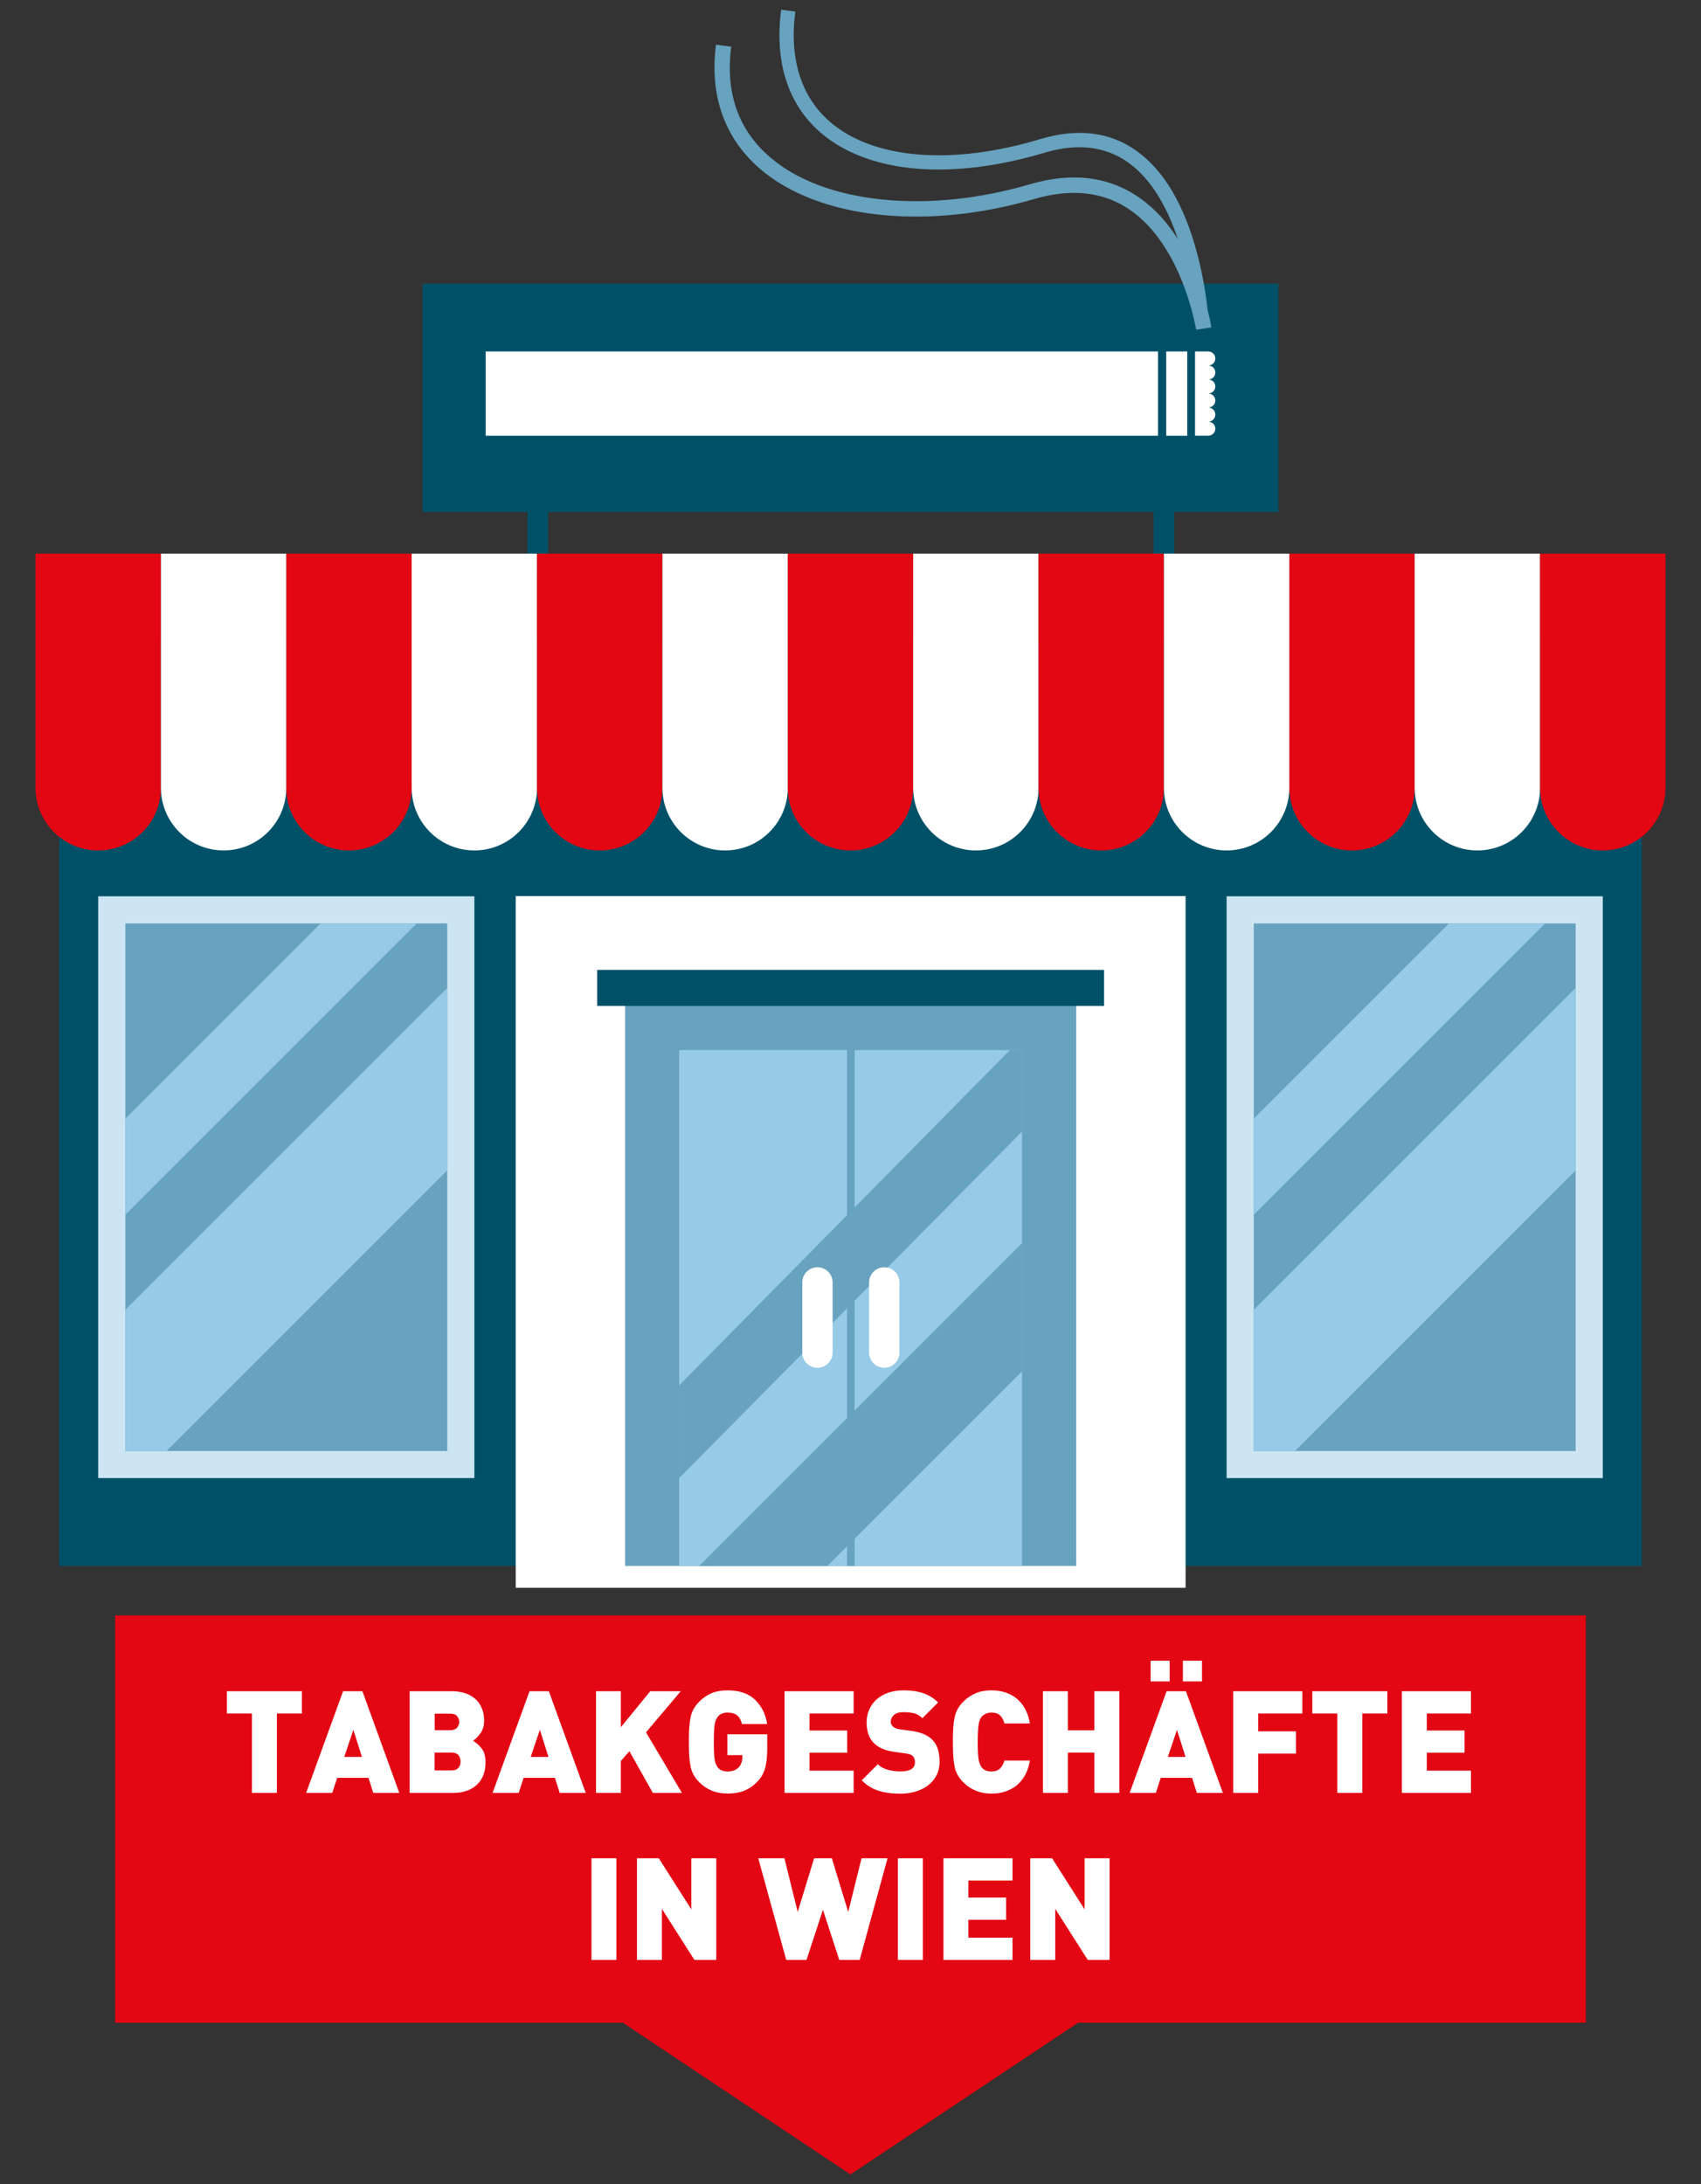 <svg xmlns="http://www.w3.org/2000/svg" xmlns:xlink="http://www.w3.org/1999/xlink" id="Ebene_1" x="0px" y="0px" viewBox="0 0 285.93 367.15" style="enable-background:new 0 0 285.93 367.15;" xml:space="preserve"><rect x="0" y="0" width="285.93" height="367.15" fill="#333333" stroke="none"/><style type="text/css">	.st0{fill:#E30613;}	.st1{fill:#005168;}	.st2{fill:#FFFFFF;}	.st3{fill:#67A2BE;}	.st4{fill:#96CAE6;}	.st5{clip-path:url(#SVGID_00000176024042996204057000000007681860777702949282_);fill:#FFFFFF;}	.st6{clip-path:url(#SVGID_00000176024042996204057000000007681860777702949282_);fill:#E30613;}	.st7{fill:#CDE5F3;}	.st8{clip-path:url(#SVGID_00000034084685383563139630000002202459183449001121_);fill:#67A2BE;}	.st9{clip-path:url(#SVGID_00000034084685383563139630000002202459183449001121_);fill:#FFFFFF;}	.st10{clip-path:url(#SVGID_00000145060449988733479280000002945483569289316486_);fill:#FFFFFF;}</style><polygon class="st0" points="266.57,271.56 19.35,271.56 19.35,340.03 104.71,340.03 142.96,365.53 181.22,340.03 266.57,340.03 "></polygon><polygon class="st1" points="214.89,47.69 71.03,47.69 71.03,86.06 88.65,86.06 88.65,96.7 92.13,96.7 92.13,86.06 193.91,86.06  193.91,96.7 197.39,96.7 197.39,86.06 214.89,86.06 "></polygon><rect x="9.94" y="107.41" class="st1" width="266.04" height="155.83"></rect><rect x="86.69" y="150.63" class="st2" width="112.6" height="116.28"></rect><rect x="105.08" y="166.07" class="st3" width="75.83" height="97.17"></rect><rect x="114.16" y="176.51" class="st4" width="57.65" height="86.73"></rect><rect x="100.38" y="163.04" class="st1" width="85.21" height="6.06"></rect><polygon class="st3" points="171.82,176.51 171.82,190.19 114.16,248.47 114.16,232.89 169.77,176.51 "></polygon><polygon class="st3" points="171.82,208.97 171.82,230.5 139.08,263.23 117.56,263.23 "></polygon><rect x="142.39" y="174.74" class="st3" width="1.27" height="88.49"></rect><g>	<defs>		<rect id="SVGID_1_" x="5.97" y="1.61" width="273.98" height="363.92"></rect>	</defs>	<clipPath id="SVGID_00000085212807505636691010000001931649318808068283_">		<use xlink:href="#SVGID_1_" style="overflow:visible;"></use>	</clipPath>	<path style="clip-path:url(#SVGID_00000085212807505636691010000001931649318808068283_);fill:#FFFFFF;" d="M148.64,229.93  L148.64,229.93c-1.41,0-2.55-1.14-2.55-2.55v-11.8c0-1.41,1.14-2.55,2.55-2.55c1.41,0,2.55,1.14,2.55,2.55v11.8  C151.19,228.79,150.05,229.93,148.64,229.93"></path>	<path style="clip-path:url(#SVGID_00000085212807505636691010000001931649318808068283_);fill:#FFFFFF;" d="M137.41,229.93  L137.41,229.93c1.41,0,2.55-1.14,2.55-2.55v-11.8c0-1.41-1.14-2.55-2.55-2.55c-1.41,0-2.55,1.14-2.55,2.55v11.8  C134.86,228.79,136,229.93,137.41,229.93"></path>	<path style="clip-path:url(#SVGID_00000085212807505636691010000001931649318808068283_);fill:#E30613;" d="M16.51,142.96  L16.51,142.96c-5.82,0-10.54-4.72-10.54-10.54V93.07h21.08v39.35C27.05,138.24,22.33,142.96,16.51,142.96"></path>	<path style="clip-path:url(#SVGID_00000085212807505636691010000001931649318808068283_);fill:#FFFFFF;" d="M37.59,142.96  L37.59,142.96c-5.82,0-10.54-4.72-10.54-10.54V93.07h21.08v39.35C48.12,138.24,43.41,142.96,37.59,142.96"></path>	<path style="clip-path:url(#SVGID_00000085212807505636691010000001931649318808068283_);fill:#E30613;" d="M58.66,142.96  L58.66,142.96c-5.82,0-10.54-4.72-10.54-10.54V93.07H69.2v39.35C69.2,138.24,64.48,142.96,58.66,142.96"></path>	<path style="clip-path:url(#SVGID_00000085212807505636691010000001931649318808068283_);fill:#FFFFFF;" d="M79.74,142.96  L79.74,142.96c-5.82,0-10.54-4.72-10.54-10.54V93.07h21.08v39.35C90.27,138.24,85.56,142.96,79.74,142.96"></path>	<path style="clip-path:url(#SVGID_00000085212807505636691010000001931649318808068283_);fill:#E30613;" d="M100.81,142.96  L100.81,142.96c-5.82,0-10.54-4.72-10.54-10.54V93.07h21.08v39.35C111.35,138.24,106.63,142.96,100.81,142.96"></path>	<path style="clip-path:url(#SVGID_00000085212807505636691010000001931649318808068283_);fill:#FFFFFF;" d="M121.89,142.96  L121.89,142.96c-5.82,0-10.54-4.72-10.54-10.54V93.07h21.08v39.35C132.43,138.24,127.71,142.96,121.89,142.96"></path>	<path style="clip-path:url(#SVGID_00000085212807505636691010000001931649318808068283_);fill:#E30613;" d="M142.96,142.96  L142.96,142.96c-5.82,0-10.54-4.72-10.54-10.54V93.07h21.08v39.35C153.5,138.24,148.78,142.96,142.96,142.96"></path>	<path style="clip-path:url(#SVGID_00000085212807505636691010000001931649318808068283_);fill:#FFFFFF;" d="M164.04,142.96  L164.04,142.96c-5.82,0-10.54-4.72-10.54-10.54V93.07h21.08v39.35C174.58,138.24,169.86,142.96,164.04,142.96"></path>	<path style="clip-path:url(#SVGID_00000085212807505636691010000001931649318808068283_);fill:#E30613;" d="M185.11,142.96  L185.11,142.96c-5.82,0-10.54-4.72-10.54-10.54V93.07h21.08v39.35C195.65,138.24,190.93,142.96,185.11,142.96"></path>	<path style="clip-path:url(#SVGID_00000085212807505636691010000001931649318808068283_);fill:#FFFFFF;" d="M206.19,142.96  L206.19,142.96c-5.82,0-10.54-4.72-10.54-10.54V93.07h21.08v39.35C216.73,138.24,212.01,142.96,206.19,142.96"></path>	<path style="clip-path:url(#SVGID_00000085212807505636691010000001931649318808068283_);fill:#E30613;" d="M227.27,142.96  L227.27,142.96c-5.82,0-10.54-4.72-10.54-10.54V93.07h21.08v39.35C237.8,138.24,233.08,142.96,227.27,142.96"></path>	<path style="clip-path:url(#SVGID_00000085212807505636691010000001931649318808068283_);fill:#FFFFFF;" d="M248.34,142.96  L248.34,142.96c-5.82,0-10.54-4.72-10.54-10.54V93.07h21.08v39.35C258.88,138.24,254.16,142.96,248.34,142.96"></path>	<path style="clip-path:url(#SVGID_00000085212807505636691010000001931649318808068283_);fill:#E30613;" d="M269.42,142.96  L269.42,142.96c-5.82,0-10.54-4.72-10.54-10.54V93.07h21.08v39.35C279.95,138.24,275.24,142.96,269.42,142.96"></path></g><rect x="21.07" y="155.23" class="st3" width="54.11" height="88.68"></rect><rect x="16.51" y="150.67" class="st7" width="63.23" height="97.8"></rect><rect x="21.07" y="155.23" class="st3" width="54.11" height="88.69"></rect><polygon class="st4" points="70.05,155.23 21.07,204.21 21.07,188.04 53.88,155.23 "></polygon><polygon class="st4" points="75.18,166.07 75.18,196.74 28,243.92 21.07,243.92 21.07,220.18 "></polygon><rect x="206.19" y="150.67" class="st7" width="63.23" height="97.8"></rect><rect x="210.75" y="155.23" class="st3" width="54.11" height="88.69"></rect><polygon class="st4" points="259.73,155.23 210.75,204.21 210.75,188.04 243.56,155.23 "></polygon><polygon class="st4" points="264.86,166.07 264.86,196.74 217.68,243.92 210.75,243.92 210.75,220.18 "></polygon><rect x="81.64" y="59.08" class="st2" width="113.02" height="14.17"></rect><rect x="196.03" y="59.08" class="st2" width="3.54" height="14.17"></rect><g>	<defs>		<rect id="SVGID_00000034059184712654594990000015696080991295872925_" x="5.97" y="1.61" width="273.98" height="363.92"></rect>	</defs>	<clipPath id="SVGID_00000183957141716187506400000014737464659454785927_">		<use xlink:href="#SVGID_00000034059184712654594990000015696080991295872925_" style="overflow:visible;"></use>	</clipPath>	<path style="clip-path:url(#SVGID_00000183957141716187506400000014737464659454785927_);fill:#67A2BE;" d="M200.79,54.03  c0.19,0.86,0.27,1.37,0.28,1.4l2.55-0.39c-0.02-0.17-0.21-1.3-0.64-3.01c-0.22-2.04-0.7-5.52-1.74-9.41  c-2.18-8.23-5.65-14.06-10.29-17.33c-4.46-3.14-9.88-3.78-16.12-1.9c-14.75,4.44-27.92,3.39-35.21-2.82  c-4.93-4.19-6.98-10.64-5.93-18.63l-2.38-0.31c-1.16,8.84,1.17,16.02,6.75,20.77c3.95,3.36,9.52,5.43,16.1,5.96  c6.42,0.52,13.8-0.4,21.36-2.67c5.49-1.65,10.22-1.12,14.04,1.57c4.15,2.91,6.77,7.97,8.43,12.91c-1.8-2.82-4.14-5.48-7.16-7.4  c-4.98-3.18-10.94-3.78-17.69-1.8c-8.42,2.47-17,3.36-24.79,2.57c-7.86-0.79-14.39-3.24-18.88-7.09c-5.37-4.6-7.57-10.86-6.55-18.6  l-2.56-0.34c-1.13,8.54,1.44,15.77,7.43,20.9c6.14,5.26,15.53,8,26.17,8c6.34,0,13.12-0.97,19.91-2.96  c6.01-1.76,11.25-1.26,15.57,1.5c7.41,4.72,10.38,14.85,11.29,18.84c0.01,0.16,0.02,0.26,0.02,0.27L200.79,54.03z"></path>	<path style="clip-path:url(#SVGID_00000183957141716187506400000014737464659454785927_);fill:#FFFFFF;" d="M204.29,62.62  c0-0.62-0.48-1.13-1.09-1.17v-0.01c0.61-0.05,1.09-0.56,1.09-1.18c0-0.62-0.48-1.13-1.09-1.17v-0.01h-2.32v14.16h2.32v0  c0.61-0.05,1.09-0.56,1.09-1.18c0-0.62-0.48-1.13-1.09-1.18v-0.01c0.61-0.05,1.09-0.55,1.09-1.18c0-0.62-0.48-1.13-1.09-1.18v-0.01  c0.61-0.05,1.09-0.56,1.09-1.17c0-0.62-0.48-1.13-1.09-1.18v-0.01c0.61-0.05,1.09-0.56,1.09-1.17c0-0.62-0.48-1.13-1.09-1.17V63.8  C203.81,63.75,204.29,63.24,204.29,62.62"></path></g><path class="st2" d="M186.52,312.38h-4.2v8.59l-5.47-8.59h-3.67v17.09h4.2v-8.59l5.47,8.59h3.67V312.38z M170.2,325.73h-7.42v-3.01 h6.34v-3.74h-6.34v-2.86h7.42v-3.74h-11.61v17.09h11.61V325.73z M155.13,312.38h-4.2v17.09h4.2V312.38z M144.82,312.38l-2.24,9.02 l-2.75-9.02h-2.98l-2.76,9.02l-2.23-9.02h-4.4l4.7,17.09h3.41l2.76-8.43l2.75,8.43h3.43l4.68-17.09H144.82z M120.4,312.38h-4.19 v8.59l-5.47-8.59h-3.67v17.09h4.19v-8.59l5.47,8.59h3.67V312.38z M103.61,312.38h-4.19v17.09h4.19V312.38z"></path><g>	<defs>		<rect id="SVGID_00000070086087594444034320000005232483715702345361_" x="5.97" y="1.61" width="273.98" height="363.92"></rect>	</defs>	<clipPath id="SVGID_00000142869713099655366010000016113545898392446887_">		<use xlink:href="#SVGID_00000070086087594444034320000005232483715702345361_" style="overflow:visible;"></use>	</clipPath>	<path style="clip-path:url(#SVGID_00000142869713099655366010000016113545898392446887_);fill:#FFFFFF;" d="M247.26,297.65h-7.42  v-3.01h6.34v-3.74h-6.34v-2.86h7.42v-3.74h-11.61v17.09h11.61V297.65z M233.2,284.3h-12.61v3.74h4.21v13.35h4.2v-13.35h4.21V284.3z   M218.91,284.3H207.3v17.09h4.2v-6.61h6.34v-3.74h-6.34v-3h7.42V284.3z M196.62,279.17h-3.21v3.48h3.21V279.17z M202.05,279.17  h-3.21v3.48h3.21V279.17z M196.31,295.34l1.53-4.56l1.44,4.56H196.31z M199.35,284.3h-3.25l-6.21,17.09h4.4l0.83-2.54h5.26  l0.8,2.54h4.38L199.35,284.3z M188.16,284.3h-4.2v6.57h-4.46v-6.57h-4.19v17.09h4.19v-6.77h4.46v6.77h4.2V284.3z M168.83,295.96  c-0.15,0.55-0.39,1-0.73,1.33c-0.34,0.33-0.83,0.5-1.46,0.5c-0.73,0-1.28-0.24-1.65-0.73c-0.23-0.31-0.39-0.75-0.49-1.31  c-0.1-0.56-0.15-1.53-0.15-2.91c0-1.04,0.03-1.83,0.08-2.36c0.05-0.54,0.12-0.93,0.21-1.2c0.09-0.26,0.21-0.49,0.36-0.67  c0.17-0.21,0.4-0.38,0.69-0.52c0.29-0.13,0.61-0.2,0.97-0.2c0.65,0,1.14,0.17,1.47,0.5s0.57,0.77,0.72,1.33h4.27  c-0.15-0.92-0.42-1.74-0.8-2.44c-0.39-0.71-0.86-1.29-1.42-1.75s-1.2-0.8-1.91-1.03c-0.71-0.23-1.49-0.35-2.34-0.35  c-0.99,0-1.87,0.16-2.63,0.48c-0.76,0.32-1.47,0.79-2.11,1.44c-0.75,0.75-1.22,1.6-1.43,2.56s-0.3,2.17-0.3,3.64v0.57v0.57  c0,1.47,0.1,2.68,0.3,3.63s0.68,1.8,1.43,2.55c1.26,1.28,2.85,1.92,4.74,1.92c0.81,0,1.58-0.11,2.29-0.34  c0.72-0.23,1.36-0.57,1.94-1.03c0.57-0.46,1.05-1.05,1.44-1.76c0.39-0.71,0.65-1.53,0.8-2.43H168.83z M157.63,293.97  c-0.2-0.61-0.52-1.14-0.97-1.57c-0.74-0.73-1.86-1.2-3.36-1.42l-2.06-0.28c-0.51-0.07-0.91-0.24-1.17-0.5  c-0.23-0.23-0.34-0.49-0.34-0.8c0-0.41,0.18-0.78,0.53-1.1c0.35-0.32,0.86-0.48,1.54-0.48c0.71,0,1.32,0.06,1.83,0.18  s0.98,0.39,1.42,0.83l2.64-2.64c-0.7-0.71-1.53-1.23-2.47-1.55c-0.94-0.32-2.04-0.49-3.3-0.49c-1.26,0-2.37,0.23-3.31,0.69  c-0.94,0.46-1.66,1.1-2.17,1.92c-0.5,0.82-0.76,1.74-0.76,2.78c0,1.48,0.39,2.63,1.17,3.43c0.77,0.8,1.92,1.3,3.43,1.51l2.06,0.29  c0.52,0.07,0.9,0.22,1.12,0.46c0.23,0.23,0.34,0.57,0.34,1.01c0,1.02-0.82,1.54-2.45,1.54c-0.74,0-1.46-0.1-2.14-0.29  c-0.69-0.19-1.24-0.5-1.66-0.92l-2.69,2.7c0.81,0.83,1.74,1.41,2.79,1.75c1.05,0.34,2.28,0.5,3.69,0.5c1.21,0,2.32-0.21,3.32-0.63  s1.8-1.03,2.39-1.85c0.59-0.81,0.89-1.78,0.89-2.89C157.93,295.32,157.83,294.59,157.63,293.97 M143.49,297.65h-7.42v-3.01h6.34  v-3.74h-6.34v-2.86h7.42v-3.74h-11.61v17.09h11.61V297.65z M128.97,291.54h-6.7v3.5h2.52v0.25c0,0.78-0.22,1.39-0.64,1.82  c-0.43,0.45-1.06,0.68-1.88,0.68c-0.73,0-1.28-0.24-1.65-0.73c-0.14-0.18-0.26-0.4-0.35-0.67c-0.09-0.27-0.16-0.67-0.21-1.22  c-0.05-0.55-0.07-1.32-0.07-2.33s0.02-1.78,0.07-2.33c0.05-0.54,0.12-0.95,0.21-1.21c0.09-0.26,0.21-0.48,0.35-0.66  c0.38-0.5,0.93-0.75,1.65-0.75c0.71,0,1.25,0.15,1.63,0.46c0.38,0.3,0.65,0.79,0.82,1.46h4.23c-0.23-1.6-0.89-2.95-1.98-4.03  c-1.1-1.09-2.66-1.63-4.69-1.63c-1.01,0-1.9,0.16-2.65,0.47c-0.75,0.31-1.45,0.79-2.1,1.44c-0.75,0.75-1.23,1.6-1.43,2.56  c-0.2,0.96-0.3,2.17-0.3,3.64v0.57v0.57c0,1.47,0.1,2.68,0.3,3.63c0.2,0.95,0.68,1.8,1.43,2.55c1.26,1.28,2.85,1.92,4.74,1.92  c0.65,0,1.27-0.06,1.84-0.18c0.57-0.12,1.12-0.32,1.65-0.61c0.53-0.29,1.02-0.67,1.48-1.14c0.65-0.65,1.1-1.41,1.35-2.27  c0.25-0.87,0.38-2,0.38-3.41V291.54z M108.59,291.21l5.84-6.91h-5.13l-4.94,6.05v-6.05h-4.17v17.09h4.17v-5.36l1.44-1.65l3.94,7.01  h4.89L108.59,291.21z M89.21,295.34l1.54-4.56l1.44,4.56H89.21z M92.26,284.3h-3.25l-6.21,17.09h4.39l0.83-2.54h5.26l0.8,2.54h4.38  L92.26,284.3z M77.06,297.17c-0.25,0.3-0.63,0.44-1.17,0.44h-2.84v-2.99h2.84c0.54,0,0.93,0.14,1.17,0.43  c0.24,0.29,0.36,0.64,0.36,1.05C77.43,296.52,77.31,296.87,77.06,297.17 M76.82,290.44c-0.25,0.27-0.63,0.41-1.14,0.41h-2.61v-2.78  h2.61c0.53,0,0.92,0.14,1.15,0.41s0.36,0.6,0.36,0.98C77.19,289.84,77.06,290.17,76.82,290.44 M80.99,293.96  c-0.42-0.55-0.91-0.99-1.48-1.33c0.44-0.29,0.86-0.72,1.26-1.28c0.41-0.57,0.61-1.26,0.61-2.09c0-0.99-0.21-1.85-0.63-2.6  c-0.42-0.75-1.04-1.33-1.86-1.74c-0.82-0.41-1.81-0.62-2.96-0.62h-7.08v17.09h7.43c0.74,0,1.44-0.11,2.11-0.33  c0.66-0.22,1.23-0.55,1.71-0.98c0.48-0.43,0.85-0.96,1.11-1.58c0.26-0.62,0.4-1.34,0.4-2.14C81.63,295.3,81.42,294.51,80.99,293.96   M57.87,295.34l1.53-4.56l1.44,4.56H57.87z M60.92,284.3h-3.25l-6.21,17.09h4.39l0.83-2.54h5.26l0.8,2.54h4.38L60.92,284.3z   M50.75,284.3H38.14v3.74h4.21v13.35h4.19v-13.35h4.21V284.3z"></path></g></svg>